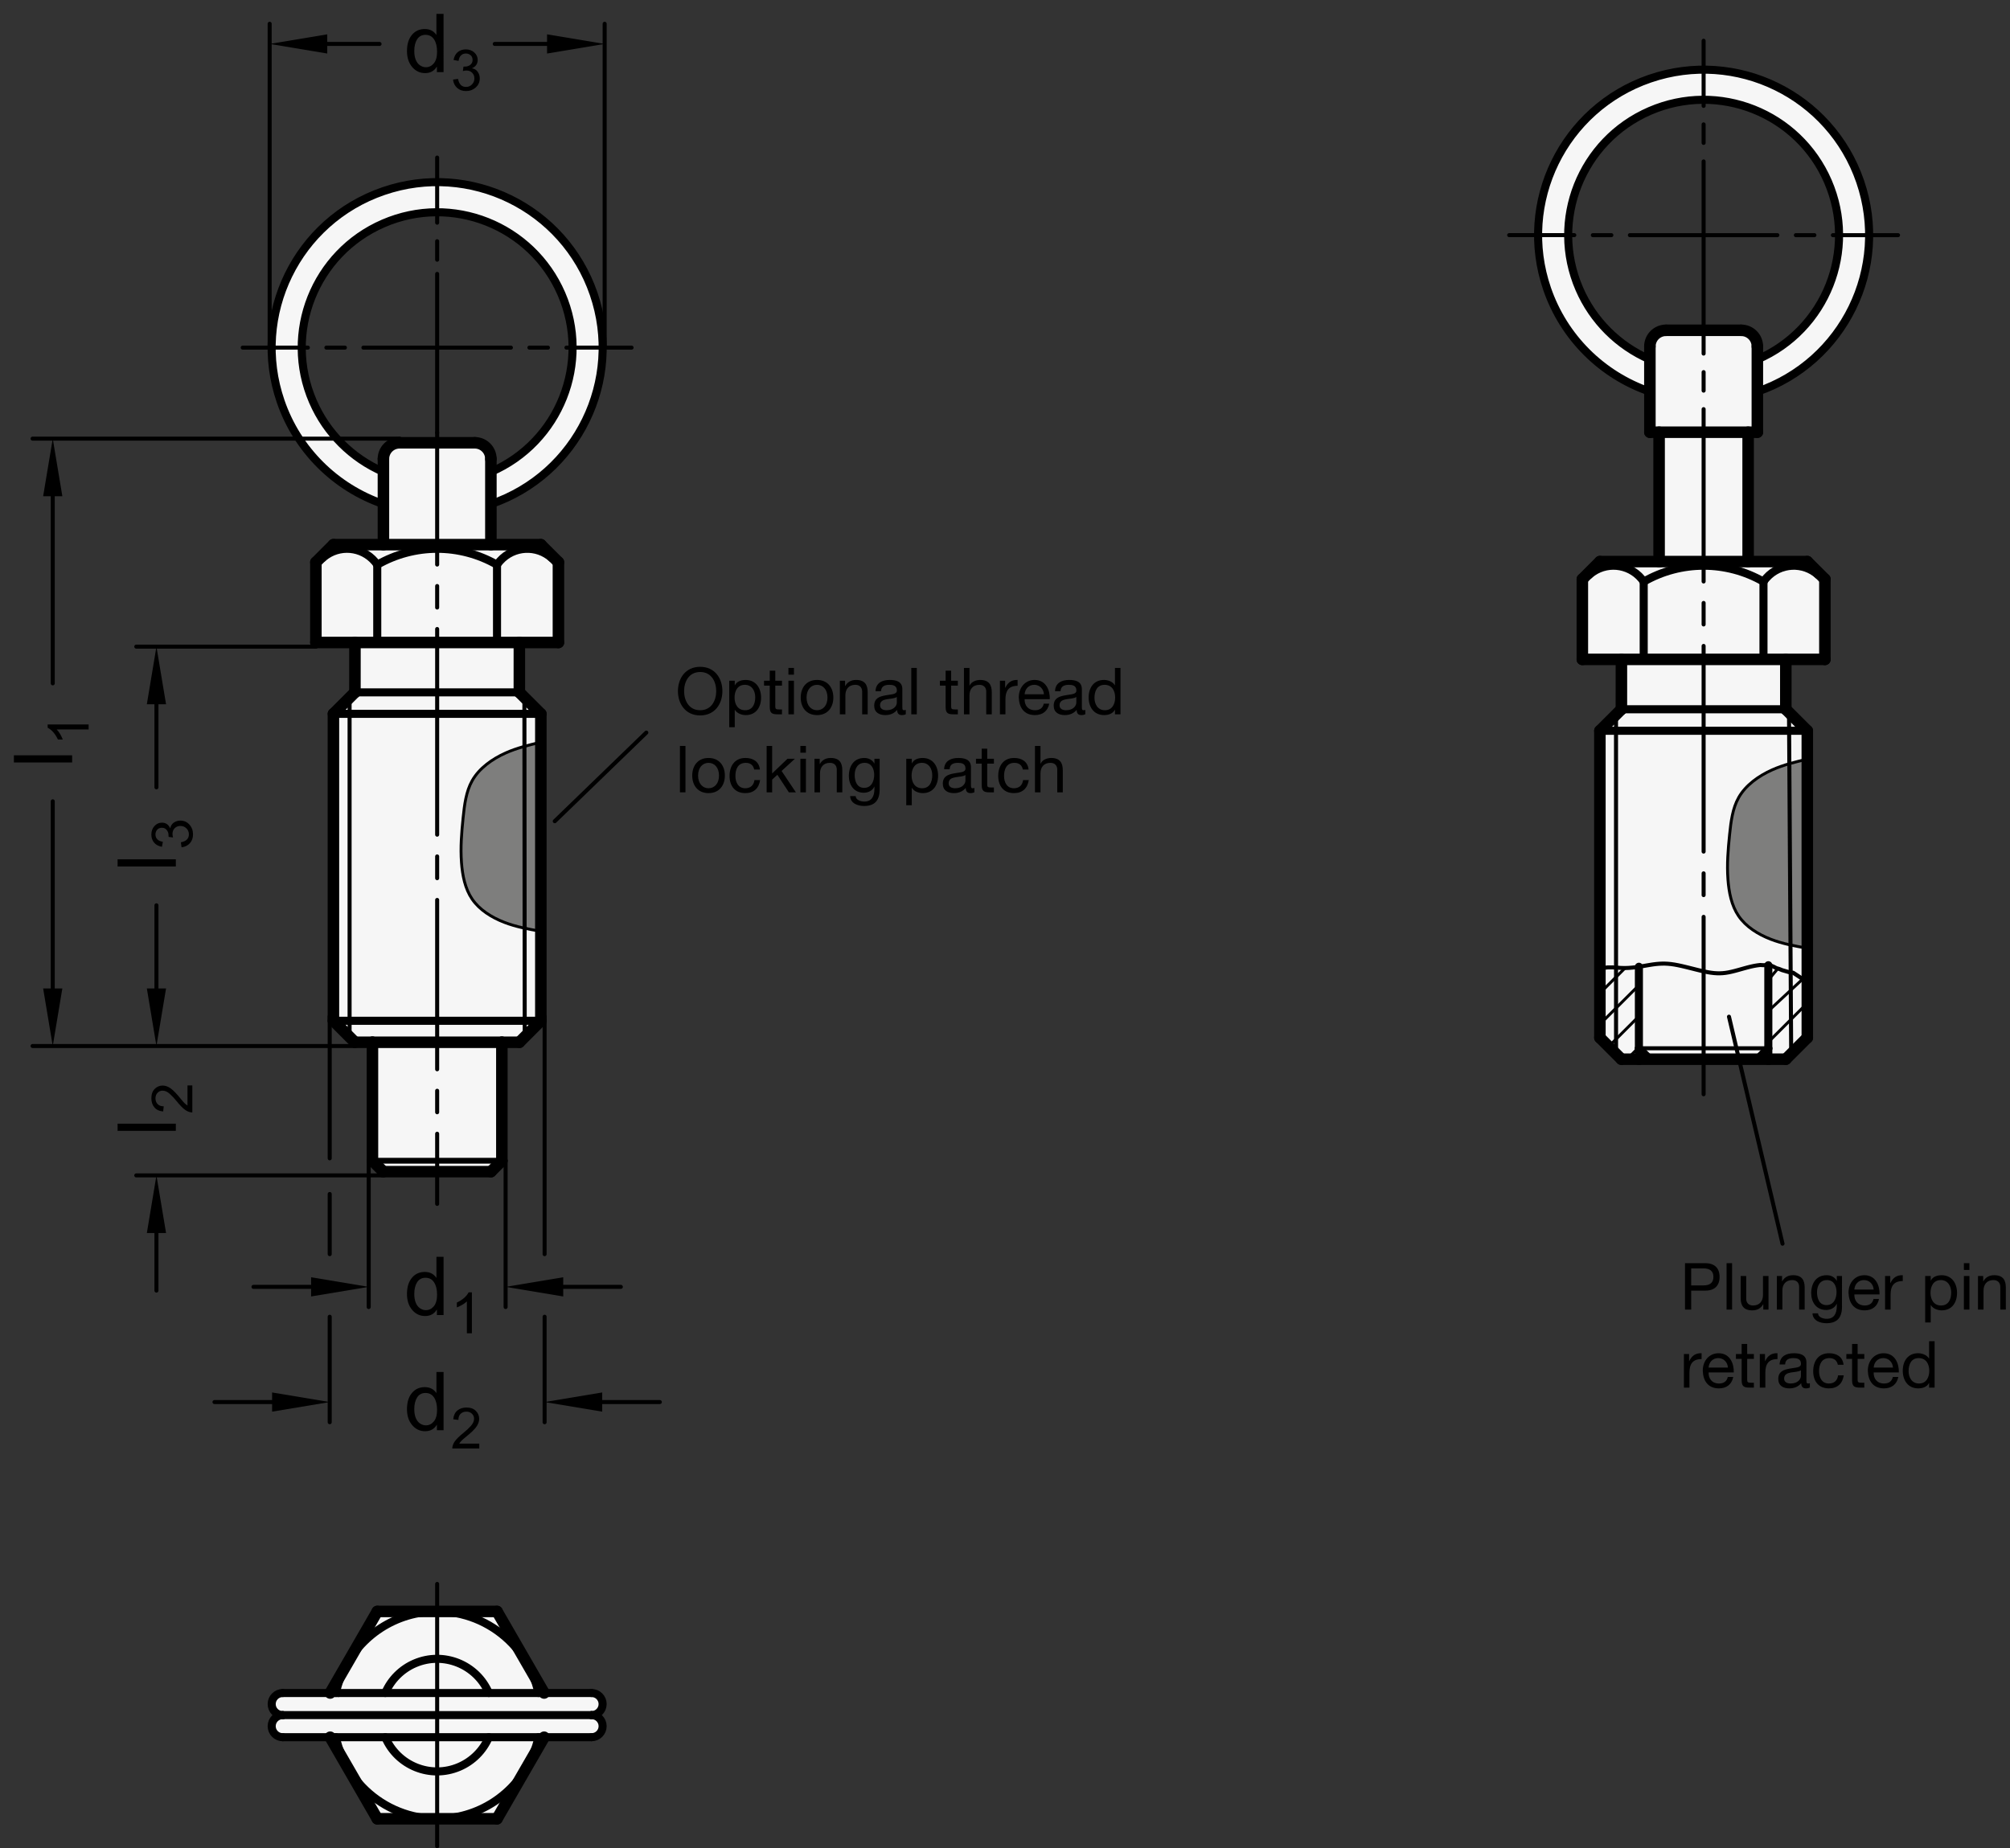 <?xml version="1.0" encoding="utf-8"?>
<!-- Generator: Adobe Illustrator 19.1.0, SVG Export Plug-In . SVG Version: 6.00 Build 0)  -->
<svg version="1.1" xmlns="http://www.w3.org/2000/svg" xmlns:xlink="http://www.w3.org/1999/xlink" x="0px" y="0px"
	 viewBox="0 0 247.246 227.405" enable-background="new 0 0 247.246 227.405" xml:space="preserve">
<rect x="0" y="0" width="247.246" height="227.405" fill="#333333" stroke="none"/>
<g id="MD_x5F_3_x5F_FUELLUNG_x5F_WS">
	<g id="LWPOLYLINE_4_">
		<path fill="#FFFFFF" d="M204.083,53.17v15.92H196.8l-2.159,2.162v9.872h4.805l-0.001,6.137l-2.647,2.641l0.002,37.766l2.646,2.644
			h2.152h18.072l2.644-2.644l-0.001-37.764l-2.643-2.644l0.001-6.137h4.805v-9.872l-2.162-2.162h-7.28V53.17h1.134v-4.99
			l-13.218-3.962c-3.892-1.683-6.996-4.787-8.678-8.679c-3.65-8.443,0.236-18.247,8.679-21.897
			c8.443-3.65,18.247,0.236,21.897,8.679s-0.236,18.247-8.679,21.897v-1.601c0-1.095-0.888-1.983-1.983-1.983h-9.253
			c-1.095,0-1.983,0.888-1.983,1.983v1.601l13.218,3.962c10.633-3.65,16.294-15.229,12.644-25.863S213.583,6.023,202.949,9.673
			s-16.294,15.229-12.644,25.863c2.039,5.939,6.705,10.605,12.644,12.644v4.99H204.083z"/>
	</g>
	<g id="LWPOLYLINE_5_">
		<path fill="#FFFFFF" d="M38.856,79.047h4.805l-0.001,6.137l-2.647,2.641l0.002,37.766l2.646,2.644h2.152v14.577l1.343,1.343H60.39
			l1.343-1.343v-14.582l2.152,0.005l2.644-2.644l-0.001-37.764l-2.643-2.644l0.001-6.137h4.805v-9.872l-2.162-2.162h-6.146v-4.99
			l-13.218-3.962c-3.892-1.683-6.996-4.787-8.678-8.679c-3.65-8.443,0.236-18.247,8.679-21.897s18.247,0.236,21.897,8.679
			c3.65,8.443-0.236,18.247-8.679,21.897v-1.601c0-1.095-0.888-1.983-1.983-1.983h-9.253c-1.095,0-1.983,0.888-1.983,1.983v1.601
			l13.218,3.962c10.633-3.65,16.294-15.229,12.644-25.863S57.798,19.866,47.165,23.516S30.87,38.745,34.52,49.379
			c2.039,5.939,6.705,10.605,12.644,12.644v4.99h-6.149l-2.159,2.162V79.047z"/>
	</g>
	<g id="LWPOLYLINE_6_">
		<path fill="#FFFFFF" d="M72.768,213.737h-5.837l-5.794,10.035H46.41l-5.794-10.035h-5.837c-0.751,0-1.36-0.609-1.36-1.36
			s0.609-1.36,1.36-1.36c-0.751,0-1.36-0.609-1.36-1.36s0.609-1.36,1.36-1.36h5.837l5.794-10.035h14.727l5.794,10.035h5.837
			c0.751,0,1.36,0.609,1.36,1.36s-0.609,1.36-1.36,1.36c0.751,0,1.36,0.609,1.36,1.36S73.519,213.737,72.768,213.737z"/>
	</g>
</g>
<g id="MD_x5F_3_x5F_FUELLUNG_x5F_GR">
	<g id="LWPOLYLINE">
		<path fill="#F6F6F6" d="M72.768,213.737h-5.837l-5.794,10.035H46.41l-5.794-10.035h-5.837c-0.751,0-1.36-0.609-1.36-1.36
			s0.609-1.36,1.36-1.36c-0.751,0-1.36-0.609-1.36-1.36s0.609-1.36,1.36-1.36h5.837l5.794-10.035h14.727l5.794,10.035h5.837
			c0.751,0,1.36,0.609,1.36,1.36s-0.609,1.36-1.36,1.36c0.751,0,1.36,0.609,1.36,1.36S73.519,213.737,72.768,213.737z"/>
	</g>
	<g id="LWPOLYLINE_1_">
		<path fill="#F6F6F6" d="M38.856,79.047h4.805l-0.001,6.137l-2.647,2.641l0.002,37.766l2.646,2.644h2.152v14.577l1.343,1.343H60.39
			l1.343-1.343v-14.582l2.152,0.005l2.644-2.644l-0.001-37.764l-2.643-2.644l0.001-6.137h4.805v-9.872l-2.162-2.162h-6.146v-4.99
			l-13.218-3.962c-3.892-1.683-6.996-4.787-8.678-8.679c-3.65-8.443,0.236-18.247,8.679-21.897s18.247,0.236,21.897,8.679
			c3.65,8.443-0.236,18.247-8.679,21.897v-1.601c0-1.095-0.888-1.983-1.983-1.983h-9.253c-1.095,0-1.983,0.888-1.983,1.983v1.601
			l13.218,3.962c10.633-3.65,16.294-15.229,12.644-25.863S57.798,19.866,47.165,23.516S30.87,38.745,34.52,49.379
			c2.039,5.939,6.705,10.605,12.644,12.644v4.99h-6.149l-2.159,2.162V79.047z"/>
	</g>
	<g id="LWPOLYLINE_2_">
		<path fill="#F6F6F6" d="M204.083,53.17v15.92H196.8l-2.159,2.162v9.872h4.805l-0.001,6.137l-2.647,2.641l0.002,37.766l2.646,2.644
			h2.152h18.072l2.644-2.644l-0.001-37.764l-2.643-2.644l0.001-6.137h4.805v-9.872l-2.162-2.162h-7.28V53.17h1.134v-4.99
			l-13.218-3.962c-3.892-1.683-6.996-4.787-8.678-8.679c-3.65-8.443,0.236-18.247,8.679-21.897
			c8.443-3.65,18.247,0.236,21.897,8.679s-0.236,18.247-8.679,21.897v-1.601c0-1.095-0.888-1.983-1.983-1.983h-9.253
			c-1.095,0-1.983,0.888-1.983,1.983v1.601l13.218,3.962c10.633-3.65,16.294-15.229,12.644-25.863S213.583,6.023,202.949,9.673
			s-16.294,15.229-12.644,25.863c2.039,5.939,6.705,10.605,12.644,12.644v4.99H204.083z"/>
	</g>
</g>
<g id="MD_x5F_6_x5F_COLOR_x5F_K064">
	<g id="POLYLINE_1_">
		<polyline fill="#7E7E7D" points="222.314,93.386 217.988,94.706 215.748,96.037 213.871,98.109 213.166,99.975 212.752,102.681 
			212.538,105.246 212.549,108.167 212.972,110.744 213.86,112.684 215.822,114.554 217.785,115.532 222.315,116.65 222.314,93.386 
					"/>
	</g>
	<g id="POLYLINE_2_">
		<polyline fill="#7E7E7D" points="66.528,91.319 62.202,92.639 59.962,93.97 58.085,96.042 57.38,97.908 56.967,100.614 
			56.752,103.179 56.763,106.1 57.186,108.677 58.074,110.617 60.036,112.487 61.999,113.465 66.529,114.583 66.528,91.319 		"/>
	</g>
</g>
<g id="MD_x5F_1_x5F_100">
	<g id="LINE">
		
			<line fill="none" stroke="#000000" stroke-width="1.417" stroke-linecap="round" stroke-linejoin="round" stroke-miterlimit="10" x1="61.137" y1="198.264" x2="46.41" y2="198.264"/>
	</g>
	<g id="LINE_1_">
		
			<line fill="none" stroke="#000000" stroke-width="1.417" stroke-linecap="round" stroke-linejoin="round" stroke-miterlimit="10" x1="46.41" y1="198.264" x2="40.616" y2="208.299"/>
	</g>
	<g id="LINE_2_">
		
			<line fill="none" stroke="#000000" stroke-width="1.417" stroke-linecap="round" stroke-linejoin="round" stroke-miterlimit="10" x1="40.616" y1="213.737" x2="46.41" y2="223.772"/>
	</g>
	<g id="LINE_3_">
		
			<line fill="none" stroke="#000000" stroke-width="1.417" stroke-linecap="round" stroke-linejoin="round" stroke-miterlimit="10" x1="46.41" y1="223.772" x2="61.137" y2="223.772"/>
	</g>
	<g id="LINE_4_">
		
			<line fill="none" stroke="#000000" stroke-width="1.417" stroke-linecap="round" stroke-linejoin="round" stroke-miterlimit="10" x1="61.137" y1="223.772" x2="66.931" y2="213.737"/>
	</g>
	<g id="LINE_5_">
		
			<line fill="none" stroke="#000000" stroke-width="1.417" stroke-linecap="round" stroke-linejoin="round" stroke-miterlimit="10" x1="66.931" y1="208.299" x2="61.137" y2="198.264"/>
	</g>
	<g id="LINE_12_">
		
			<line fill="none" stroke="#000000" stroke-width="1.417" stroke-linecap="round" stroke-linejoin="round" stroke-miterlimit="10" x1="61.733" y1="128.235" x2="61.733" y2="142.811"/>
	</g>
	<g id="LINE_13_">
		
			<line fill="none" stroke="#000000" stroke-width="1.417" stroke-linecap="round" stroke-linejoin="round" stroke-miterlimit="10" x1="60.39" y1="144.154" x2="47.157" y2="144.154"/>
	</g>
	<g id="LINE_14_">
		
			<line fill="none" stroke="#000000" stroke-width="1.417" stroke-linecap="round" stroke-linejoin="round" stroke-miterlimit="10" x1="45.814" y1="142.811" x2="45.814" y2="128.235"/>
	</g>
	<g id="LINE_15_">
		
			<line fill="none" stroke="#000000" stroke-width="1.417" stroke-linecap="round" stroke-linejoin="round" stroke-miterlimit="10" x1="63.886" y1="128.235" x2="61.733" y2="128.235"/>
	</g>
	<g id="LINE_16_">
		
			<line fill="none" stroke="#000000" stroke-width="1.417" stroke-linecap="round" stroke-linejoin="round" stroke-miterlimit="10" x1="66.529" y1="125.591" x2="63.886" y2="128.235"/>
	</g>
	<g id="LINE_17_">
		
			<line fill="none" stroke="#000000" stroke-width="1.417" stroke-linecap="round" stroke-linejoin="round" stroke-miterlimit="10" x1="61.733" y1="128.235" x2="45.814" y2="128.235"/>
	</g>
	<g id="LINE_18_">
		
			<line fill="none" stroke="#000000" stroke-width="1.417" stroke-linecap="round" stroke-linejoin="round" stroke-miterlimit="10" x1="45.814" y1="128.235" x2="43.659" y2="128.235"/>
	</g>
	<g id="LINE_19_">
		
			<line fill="none" stroke="#000000" stroke-width="1.417" stroke-linecap="round" stroke-linejoin="round" stroke-miterlimit="10" x1="66.529" y1="125.591" x2="66.528" y2="87.827"/>
	</g>
	<g id="LINE_20_">
		
			<line fill="none" stroke="#000000" stroke-width="1.417" stroke-linecap="round" stroke-linejoin="round" stroke-miterlimit="10" x1="41.015" y1="125.591" x2="41.014" y2="87.825"/>
	</g>
	<g id="LINE_21_">
		
			<line fill="none" stroke="#000000" stroke-width="1.417" stroke-linecap="round" stroke-linejoin="round" stroke-miterlimit="10" x1="43.659" y1="128.235" x2="41.015" y2="125.591"/>
	</g>
	<g id="SPLINE">
		
			<line fill="none" stroke="#000000" stroke-width="1.417" stroke-linecap="round" stroke-linejoin="round" stroke-miterlimit="10" x1="60.39" y1="144.154" x2="61.733" y2="142.811"/>
	</g>
	<g id="SPLINE_1_">
		
			<line fill="none" stroke="#000000" stroke-width="1.417" stroke-linecap="round" stroke-linejoin="round" stroke-miterlimit="10" x1="47.157" y1="144.154" x2="45.814" y2="142.811"/>
	</g>
	<g id="LINE_27_">
		
			<line fill="none" stroke="#000000" stroke-width="1.417" stroke-linecap="round" stroke-linejoin="round" stroke-miterlimit="10" x1="66.528" y1="87.827" x2="63.884" y2="85.184"/>
	</g>
	<g id="LINE_28_">
		
			<line fill="none" stroke="#000000" stroke-width="1.417" stroke-linecap="round" stroke-linejoin="round" stroke-miterlimit="10" x1="68.691" y1="79.047" x2="38.856" y2="79.047"/>
	</g>
	<g id="LINE_29_">
		
			<line fill="none" stroke="#000000" stroke-width="1.417" stroke-linecap="round" stroke-linejoin="round" stroke-miterlimit="10" x1="60.383" y1="67.013" x2="60.383" y2="56.461"/>
	</g>
	<g id="LINE_30_">
		
			<line fill="none" stroke="#000000" stroke-width="1.417" stroke-linecap="round" stroke-linejoin="round" stroke-miterlimit="10" x1="58.4" y1="54.478" x2="49.147" y2="54.478"/>
	</g>
	<g id="ARC_8_">
		
			<path fill="none" stroke="#000000" stroke-width="1.417" stroke-linecap="round" stroke-linejoin="round" stroke-miterlimit="10" d="
			M60.383,56.461c0-1.095-0.888-1.983-1.983-1.983"/>
	</g>
	<g id="LINE_31_">
		
			<line fill="none" stroke="#000000" stroke-width="1.417" stroke-linecap="round" stroke-linejoin="round" stroke-miterlimit="10" x1="47.165" y1="56.461" x2="47.165" y2="67.013"/>
	</g>
	<g id="ARC_9_">
		
			<path fill="none" stroke="#000000" stroke-width="1.417" stroke-linecap="round" stroke-linejoin="round" stroke-miterlimit="10" d="
			M49.147,54.478c-1.095,0-1.983,0.888-1.983,1.983"/>
	</g>
	<g id="LINE_32_">
		
			<line fill="none" stroke="#000000" stroke-width="1.417" stroke-linecap="round" stroke-linejoin="round" stroke-miterlimit="10" x1="66.529" y1="67.013" x2="41.018" y2="67.013"/>
	</g>
	<g id="LINE_34_">
		
			<line fill="none" stroke="#000000" stroke-width="1.417" stroke-linecap="round" stroke-linejoin="round" stroke-miterlimit="10" x1="63.884" y1="85.184" x2="63.886" y2="79.047"/>
	</g>
	<g id="LINE_36_">
		
			<line fill="none" stroke="#000000" stroke-width="1.417" stroke-linecap="round" stroke-linejoin="round" stroke-miterlimit="10" x1="43.66" y1="85.184" x2="41.016" y2="87.825"/>
	</g>
	<g id="LINE_37_">
		
			<line fill="none" stroke="#000000" stroke-width="1.417" stroke-linecap="round" stroke-linejoin="round" stroke-miterlimit="10" x1="43.66" y1="85.184" x2="43.662" y2="79.047"/>
	</g>
	<g id="LINE_39_">
		
			<line fill="none" stroke="#000000" stroke-width="1.417" stroke-linecap="round" stroke-linejoin="round" stroke-miterlimit="10" x1="68.691" y1="69.175" x2="66.529" y2="67.013"/>
	</g>
	<g id="LINE_40_">
		
			<line fill="none" stroke="#000000" stroke-width="1.417" stroke-linecap="round" stroke-linejoin="round" stroke-miterlimit="10" x1="68.691" y1="79.047" x2="68.691" y2="69.175"/>
	</g>
	<g id="LINE_41_">
		
			<line fill="none" stroke="#000000" stroke-width="1.417" stroke-linecap="round" stroke-linejoin="round" stroke-miterlimit="10" x1="38.856" y1="69.175" x2="41.019" y2="67.013"/>
	</g>
	<g id="LINE_42_">
		
			<line fill="none" stroke="#000000" stroke-width="1.417" stroke-linecap="round" stroke-linejoin="round" stroke-miterlimit="10" x1="38.856" y1="79.047" x2="38.856" y2="69.175"/>
	</g>
	<g id="LINE_62_">
		
			<line fill="none" stroke="#000000" stroke-width="1.417" stroke-linecap="round" stroke-linejoin="round" stroke-miterlimit="10" x1="219.67" y1="130.317" x2="217.518" y2="130.317"/>
	</g>
	<g id="LINE_63_">
		
			<line fill="none" stroke="#000000" stroke-width="1.417" stroke-linecap="round" stroke-linejoin="round" stroke-miterlimit="10" x1="222.314" y1="127.673" x2="219.67" y2="130.317"/>
	</g>
	<g id="LINE_64_">
		
			<line fill="none" stroke="#000000" stroke-width="1.417" stroke-linecap="round" stroke-linejoin="round" stroke-miterlimit="10" x1="217.518" y1="130.317" x2="201.598" y2="130.317"/>
	</g>
	<g id="LINE_65_">
		
			<line fill="none" stroke="#000000" stroke-width="1.417" stroke-linecap="round" stroke-linejoin="round" stroke-miterlimit="10" x1="201.598" y1="130.317" x2="199.443" y2="130.317"/>
	</g>
	<g id="LINE_66_">
		
			<line fill="none" stroke="#000000" stroke-width="1.417" stroke-linecap="round" stroke-linejoin="round" stroke-miterlimit="10" x1="222.314" y1="127.673" x2="222.312" y2="89.909"/>
	</g>
	<g id="LINE_67_">
		
			<line fill="none" stroke="#000000" stroke-width="1.417" stroke-linecap="round" stroke-linejoin="round" stroke-miterlimit="10" x1="196.8" y1="127.673" x2="196.799" y2="89.907"/>
	</g>
	<g id="LINE_68_">
		
			<line fill="none" stroke="#000000" stroke-width="1.417" stroke-linecap="round" stroke-linejoin="round" stroke-miterlimit="10" x1="199.443" y1="130.317" x2="196.8" y2="127.673"/>
	</g>
	<g id="LINE_71_">
		
			<line fill="none" stroke="#000000" stroke-width="1.417" stroke-linecap="round" stroke-linejoin="round" stroke-miterlimit="10" x1="222.313" y1="89.909" x2="219.669" y2="87.265"/>
	</g>
	<g id="LINE_72_">
		
			<line fill="none" stroke="#000000" stroke-width="1.417" stroke-linecap="round" stroke-linejoin="round" stroke-miterlimit="10" x1="224.476" y1="81.129" x2="194.641" y2="81.129"/>
	</g>
	<g id="LINE_73_">
		
			<line fill="none" stroke="#000000" stroke-width="1.417" stroke-linecap="round" stroke-linejoin="round" stroke-miterlimit="10" x1="216.168" y1="53.176" x2="216.168" y2="42.623"/>
	</g>
	<g id="LINE_74_">
		
			<line fill="none" stroke="#000000" stroke-width="1.417" stroke-linecap="round" stroke-linejoin="round" stroke-miterlimit="10" x1="214.185" y1="40.64" x2="204.932" y2="40.64"/>
	</g>
	<g id="ARC_15_">
		
			<path fill="none" stroke="#000000" stroke-width="1.417" stroke-linecap="round" stroke-linejoin="round" stroke-miterlimit="10" d="
			M216.168,42.623c0-1.095-0.888-1.983-1.983-1.983"/>
	</g>
	<g id="LINE_75_">
		
			<line fill="none" stroke="#000000" stroke-width="1.417" stroke-linecap="round" stroke-linejoin="round" stroke-miterlimit="10" x1="202.949" y1="42.623" x2="202.949" y2="53.176"/>
	</g>
	<g id="ARC_16_">
		
			<path fill="none" stroke="#000000" stroke-width="1.417" stroke-linecap="round" stroke-linejoin="round" stroke-miterlimit="10" d="
			M204.932,40.64c-1.095,0-1.983,0.888-1.983,1.983"/>
	</g>
	<g id="LINE_76_">
		
			<line fill="none" stroke="#000000" stroke-width="1.417" stroke-linecap="round" stroke-linejoin="round" stroke-miterlimit="10" x1="222.314" y1="69.095" x2="196.803" y2="69.095"/>
	</g>
	<g id="LINE_78_">
		
			<line fill="none" stroke="#000000" stroke-width="1.417" stroke-linecap="round" stroke-linejoin="round" stroke-miterlimit="10" x1="219.669" y1="87.265" x2="219.671" y2="81.129"/>
	</g>
	<g id="LINE_80_">
		
			<line fill="none" stroke="#000000" stroke-width="1.417" stroke-linecap="round" stroke-linejoin="round" stroke-miterlimit="10" x1="199.445" y1="87.265" x2="196.801" y2="89.907"/>
	</g>
	<g id="LINE_81_">
		
			<line fill="none" stroke="#000000" stroke-width="1.417" stroke-linecap="round" stroke-linejoin="round" stroke-miterlimit="10" x1="199.445" y1="87.265" x2="199.446" y2="81.129"/>
	</g>
	<g id="LINE_83_">
		
			<line fill="none" stroke="#000000" stroke-width="1.417" stroke-linecap="round" stroke-linejoin="round" stroke-miterlimit="10" x1="224.476" y1="71.257" x2="222.314" y2="69.095"/>
	</g>
	<g id="LINE_84_">
		
			<line fill="none" stroke="#000000" stroke-width="1.417" stroke-linecap="round" stroke-linejoin="round" stroke-miterlimit="10" x1="224.476" y1="81.129" x2="224.476" y2="71.257"/>
	</g>
	<g id="LINE_85_">
		
			<line fill="none" stroke="#000000" stroke-width="1.417" stroke-linecap="round" stroke-linejoin="round" stroke-miterlimit="10" x1="194.641" y1="71.257" x2="196.803" y2="69.095"/>
	</g>
	<g id="LINE_86_">
		
			<line fill="none" stroke="#000000" stroke-width="1.417" stroke-linecap="round" stroke-linejoin="round" stroke-miterlimit="10" x1="194.641" y1="81.129" x2="194.641" y2="71.257"/>
	</g>
	<g id="LINE_102_">
		
			<line fill="none" stroke="#000000" stroke-width="1.417" stroke-linecap="round" stroke-linejoin="round" stroke-miterlimit="10" x1="202.949" y1="53.176" x2="216.168" y2="53.176"/>
	</g>
	<g id="LINE_103_">
		
			<line fill="none" stroke="#000000" stroke-width="1.417" stroke-linecap="round" stroke-linejoin="round" stroke-miterlimit="10" x1="204.083" y1="53.176" x2="204.083" y2="69.095"/>
	</g>
	<g id="LINE_104_">
		
			<line fill="none" stroke="#000000" stroke-width="1.417" stroke-linecap="round" stroke-linejoin="round" stroke-miterlimit="10" x1="215.034" y1="53.176" x2="215.034" y2="69.095"/>
	</g>
</g>
<g id="MD_x5F_1_x5F_070">
	<g id="ARC">
		
			<path fill="none" stroke="#000000" stroke-width="0.992" stroke-linecap="round" stroke-linejoin="round" stroke-miterlimit="10" d="
			M41.313,213.737c1.502,6.882,8.298,11.244,15.18,9.742c4.873-1.063,8.678-4.869,9.742-9.742"/>
	</g>
	<g id="ARC_1_">
		
			<path fill="none" stroke="#000000" stroke-width="0.992" stroke-linecap="round" stroke-linejoin="round" stroke-miterlimit="10" d="
			M47.39,213.737c1.502,3.518,5.571,5.152,9.089,3.65c1.642-0.701,2.949-2.008,3.65-3.65"/>
	</g>
	<g id="LINE_6_">
		
			<line fill="none" stroke="#000000" stroke-width="0.992" stroke-linecap="round" stroke-linejoin="round" stroke-miterlimit="10" x1="72.768" y1="208.299" x2="41.615" y2="208.299"/>
	</g>
	<g id="LINE_7_">
		
			<line fill="none" stroke="#000000" stroke-width="0.992" stroke-linecap="round" stroke-linejoin="round" stroke-miterlimit="10" x1="41.615" y1="208.299" x2="34.779" y2="208.299"/>
	</g>
	<g id="LINE_8_">
		
			<line fill="none" stroke="#000000" stroke-width="0.992" stroke-linecap="round" stroke-linejoin="round" stroke-miterlimit="10" x1="72.768" y1="213.737" x2="34.779" y2="213.737"/>
	</g>
	<g id="ARC_2_">
		
			<path fill="none" stroke="#000000" stroke-width="0.992" stroke-linecap="round" stroke-linejoin="round" stroke-miterlimit="10" d="
			M72.768,213.737c0.751,0,1.36-0.609,1.36-1.36s-0.609-1.36-1.36-1.36"/>
	</g>
	<g id="ARC_3_">
		
			<path fill="none" stroke="#000000" stroke-width="0.992" stroke-linecap="round" stroke-linejoin="round" stroke-miterlimit="10" d="
			M72.768,211.018c0.751,0,1.36-0.609,1.36-1.36s-0.609-1.36-1.36-1.36"/>
	</g>
	<g id="LINE_9_">
		
			<line fill="none" stroke="#000000" stroke-width="0.992" stroke-linecap="round" stroke-linejoin="round" stroke-miterlimit="10" x1="34.779" y1="211.018" x2="72.768" y2="211.018"/>
	</g>
	<g id="ARC_4_">
		
			<path fill="none" stroke="#000000" stroke-width="0.992" stroke-linecap="round" stroke-linejoin="round" stroke-miterlimit="10" d="
			M34.779,211.018c-0.751,0-1.36,0.609-1.36,1.36s0.609,1.36,1.36,1.36"/>
	</g>
	<g id="ARC_5_">
		
			<path fill="none" stroke="#000000" stroke-width="0.992" stroke-linecap="round" stroke-linejoin="round" stroke-miterlimit="10" d="
			M34.779,208.299c-0.751,0-1.36,0.609-1.36,1.36s0.609,1.36,1.36,1.36"/>
	</g>
	<g id="ARC_6_">
		
			<path fill="none" stroke="#000000" stroke-width="0.992" stroke-linecap="round" stroke-linejoin="round" stroke-miterlimit="10" d="
			M66.235,208.299c-1.502-6.882-8.298-11.244-15.18-9.742c-4.873,1.063-8.678,4.869-9.742,9.742"/>
	</g>
	<g id="ARC_7_">
		
			<path fill="none" stroke="#000000" stroke-width="0.992" stroke-linecap="round" stroke-linejoin="round" stroke-miterlimit="10" d="
			M60.129,208.299c-1.502-3.518-5.571-5.152-9.089-3.65c-1.642,0.701-2.949,2.009-3.65,3.65"/>
	</g>
	<g id="LINE_23_">
		
			<line fill="none" stroke="#000000" stroke-width="0.992" stroke-linecap="round" stroke-linejoin="round" stroke-miterlimit="10" x1="41.015" y1="125.591" x2="66.529" y2="125.591"/>
	</g>
	<g id="LINE_33_">
		
			<line fill="none" stroke="#000000" stroke-width="0.992" stroke-linecap="round" stroke-linejoin="round" stroke-miterlimit="10" x1="41.014" y1="87.825" x2="66.528" y2="87.827"/>
	</g>
	<g id="LINE_35_">
		
			<line fill="none" stroke="#000000" stroke-width="0.992" stroke-linecap="round" stroke-linejoin="round" stroke-miterlimit="10" x1="63.884" y1="85.184" x2="43.66" y2="85.184"/>
	</g>
	<g id="LINE_38_">
		
			<line fill="none" stroke="#000000" stroke-width="0.992" stroke-linecap="round" stroke-linejoin="round" stroke-miterlimit="10" x1="61.137" y1="79.047" x2="61.137" y2="69.484"/>
	</g>
	<g id="ARC_10_">
		
			<path fill="none" stroke="#000000" stroke-width="0.992" stroke-linecap="round" stroke-linejoin="round" stroke-miterlimit="10" d="
			M61.137,69.484c-4.562-2.618-10.17-2.618-14.732,0"/>
	</g>
	<g id="ARC_11_">
		
			<path fill="none" stroke="#000000" stroke-width="0.992" stroke-linecap="round" stroke-linejoin="round" stroke-miterlimit="10" d="
			M67.889,68.681c-1.854-1.67-4.711-1.521-6.382,0.333c-0.134,0.148-0.257,0.305-0.37,0.47"/>
	</g>
	<g id="ARC_12_">
		
			<path fill="none" stroke="#000000" stroke-width="0.992" stroke-linecap="round" stroke-linejoin="round" stroke-miterlimit="10" d="
			M46.411,69.484C45,67.426,42.188,66.9,40.129,68.311c-0.165,0.113-0.322,0.237-0.47,0.37"/>
	</g>
	<g id="LINE_43_">
		
			<line fill="none" stroke="#000000" stroke-width="0.992" stroke-linecap="round" stroke-linejoin="round" stroke-miterlimit="10" x1="46.405" y1="79.047" x2="46.405" y2="69.475"/>
	</g>
	<g id="ARC_13_">
		
			<path fill="none" stroke="#000000" stroke-width="0.992" stroke-linecap="round" stroke-linejoin="round" stroke-miterlimit="10" d="
			M60.383,62.023c10.633-3.65,16.294-15.229,12.644-25.863S57.798,19.866,47.165,23.516S30.87,38.745,34.52,49.379
			c2.039,5.939,6.705,10.605,12.644,12.644"/>
	</g>
	<g id="ARC_14_">
		
			<path fill="none" stroke="#000000" stroke-width="0.992" stroke-linecap="round" stroke-linejoin="round" stroke-miterlimit="10" d="
			M60.383,58.062c8.443-3.65,12.329-13.453,8.679-21.897c-3.65-8.443-13.453-12.329-21.897-8.679S34.837,40.94,38.486,49.383
			c1.683,3.892,4.786,6.996,8.678,8.679"/>
	</g>
	<g id="LINE_60_">
		
			<line fill="none" stroke="#000000" stroke-width="0.992" stroke-linecap="round" stroke-linejoin="round" stroke-miterlimit="10" x1="217.518" y1="118.758" x2="217.518" y2="128.974"/>
	</g>
	<g id="LINE_61_">
		
			<line fill="none" stroke="#000000" stroke-width="0.992" stroke-linecap="round" stroke-linejoin="round" stroke-miterlimit="10" x1="201.598" y1="128.974" x2="201.598" y2="118.943"/>
	</g>
	<g id="SPLINE_2_">
		
			<line fill="none" stroke="#000000" stroke-width="0.992" stroke-linecap="round" stroke-linejoin="round" stroke-miterlimit="10" x1="216.175" y1="130.317" x2="217.518" y2="128.974"/>
	</g>
	<g id="SPLINE_3_">
		
			<line fill="none" stroke="#000000" stroke-width="0.992" stroke-linecap="round" stroke-linejoin="round" stroke-miterlimit="10" x1="202.941" y1="130.317" x2="201.598" y2="128.974"/>
	</g>
	<g id="LINE_77_">
		
			<line fill="none" stroke="#000000" stroke-width="0.992" stroke-linecap="round" stroke-linejoin="round" stroke-miterlimit="10" x1="196.799" y1="89.907" x2="222.313" y2="89.909"/>
	</g>
	<g id="LINE_79_">
		
			<line fill="none" stroke="#000000" stroke-width="0.992" stroke-linecap="round" stroke-linejoin="round" stroke-miterlimit="10" x1="219.669" y1="87.265" x2="199.445" y2="87.265"/>
	</g>
	<g id="LINE_82_">
		
			<line fill="none" stroke="#000000" stroke-width="0.992" stroke-linecap="round" stroke-linejoin="round" stroke-miterlimit="10" x1="216.922" y1="81.129" x2="216.922" y2="71.566"/>
	</g>
	<g id="ARC_17_">
		
			<path fill="none" stroke="#000000" stroke-width="0.992" stroke-linecap="round" stroke-linejoin="round" stroke-miterlimit="10" d="
			M216.922,71.566c-4.562-2.618-10.17-2.618-14.732,0"/>
	</g>
	<g id="ARC_18_">
		
			<path fill="none" stroke="#000000" stroke-width="0.992" stroke-linecap="round" stroke-linejoin="round" stroke-miterlimit="10" d="
			M223.673,70.763c-1.854-1.67-4.711-1.521-6.382,0.333c-0.134,0.148-0.257,0.305-0.37,0.47"/>
	</g>
	<g id="ARC_19_">
		
			<path fill="none" stroke="#000000" stroke-width="0.992" stroke-linecap="round" stroke-linejoin="round" stroke-miterlimit="10" d="
			M202.195,71.566c-1.411-2.059-4.223-2.584-6.282-1.173c-0.165,0.113-0.322,0.237-0.47,0.37"/>
	</g>
	<g id="LINE_87_">
		
			<line fill="none" stroke="#000000" stroke-width="0.992" stroke-linecap="round" stroke-linejoin="round" stroke-miterlimit="10" x1="202.189" y1="81.129" x2="202.189" y2="71.557"/>
	</g>
	<g id="ARC_20_">
		
			<path fill="none" stroke="#000000" stroke-width="0.992" stroke-linecap="round" stroke-linejoin="round" stroke-miterlimit="10" d="
			M216.168,48.185c10.633-3.65,16.294-15.229,12.644-25.863S213.583,6.028,202.949,9.678s-16.294,15.229-12.644,25.863
			c2.039,5.939,6.705,10.605,12.644,12.644"/>
	</g>
	<g id="ARC_21_">
		
			<path fill="none" stroke="#000000" stroke-width="0.992" stroke-linecap="round" stroke-linejoin="round" stroke-miterlimit="10" d="
			M216.168,44.224c8.443-3.65,12.329-13.453,8.679-21.897s-13.453-12.329-21.897-8.679c-8.443,3.65-12.329,13.453-8.679,21.897
			c1.683,3.892,4.786,6.996,8.678,8.679"/>
	</g>
</g>
<g id="MD_x5F_1_x5F_035">
	<g id="LINE_10_">
		
			<line fill="none" stroke="#000000" stroke-width="0.496" stroke-linecap="round" stroke-linejoin="round" stroke-miterlimit="10" x1="53.774" y1="211.018" x2="53.774" y2="227.157"/>
	</g>
	<g id="LINE_11_">
		
			<line fill="none" stroke="#000000" stroke-width="0.496" stroke-linecap="round" stroke-linejoin="round" stroke-miterlimit="10" x1="53.774" y1="211.018" x2="53.774" y2="194.879"/>
	</g>
	<g id="LINE_24_">
		
			<line fill="none" stroke="#000000" stroke-width="0.496" stroke-linecap="round" stroke-linejoin="round" stroke-miterlimit="10" x1="53.774" y1="148.12" x2="53.774" y2="139.489"/>
	</g>
	<g id="LINE_25_">
		
			<line fill="none" stroke="#000000" stroke-width="0.496" stroke-linecap="round" stroke-linejoin="round" stroke-miterlimit="10" x1="53.774" y1="136.845" x2="53.774" y2="134.201"/>
	</g>
	<g id="LINE_26_">
		
			<line fill="none" stroke="#000000" stroke-width="0.496" stroke-linecap="round" stroke-linejoin="round" stroke-miterlimit="10" x1="53.774" y1="131.558" x2="53.774" y2="110.723"/>
	</g>
	<g id="LINE_44_">
		
			<line fill="none" stroke="#000000" stroke-width="0.496" stroke-linecap="round" stroke-linejoin="round" stroke-miterlimit="10" x1="77.689" y1="42.769" x2="69.677" y2="42.769"/>
	</g>
	<g id="LINE_45_">
		
			<line fill="none" stroke="#000000" stroke-width="0.496" stroke-linecap="round" stroke-linejoin="round" stroke-miterlimit="10" x1="67.4" y1="42.769" x2="65.122" y2="42.769"/>
	</g>
	<g id="LINE_46_">
		
			<line fill="none" stroke="#000000" stroke-width="0.496" stroke-linecap="round" stroke-linejoin="round" stroke-miterlimit="10" x1="62.844" y1="42.769" x2="53.774" y2="42.769"/>
	</g>
	<g id="LINE_47_">
		
			<line fill="none" stroke="#000000" stroke-width="0.496" stroke-linecap="round" stroke-linejoin="round" stroke-miterlimit="10" x1="44.703" y1="42.769" x2="53.774" y2="42.769"/>
	</g>
	<g id="LINE_48_">
		
			<line fill="none" stroke="#000000" stroke-width="0.496" stroke-linecap="round" stroke-linejoin="round" stroke-miterlimit="10" x1="40.148" y1="42.769" x2="42.426" y2="42.769"/>
	</g>
	<g id="LINE_49_">
		
			<line fill="none" stroke="#000000" stroke-width="0.496" stroke-linecap="round" stroke-linejoin="round" stroke-miterlimit="10" x1="53.774" y1="53.234" x2="53.774" y2="42.769"/>
	</g>
	<g id="LINE_50_">
		
			<line fill="none" stroke="#000000" stroke-width="0.496" stroke-linecap="round" stroke-linejoin="round" stroke-miterlimit="10" x1="53.774" y1="33.699" x2="53.774" y2="42.769"/>
	</g>
	<g id="LINE_51_">
		
			<line fill="none" stroke="#000000" stroke-width="0.496" stroke-linecap="round" stroke-linejoin="round" stroke-miterlimit="10" x1="53.774" y1="29.677" x2="53.774" y2="31.954"/>
	</g>
	<g id="LINE_52_">
		
			<line fill="none" stroke="#000000" stroke-width="0.496" stroke-linecap="round" stroke-linejoin="round" stroke-miterlimit="10" x1="53.774" y1="19.388" x2="53.774" y2="27.399"/>
	</g>
	<g id="LINE_53_">
		
			<line fill="none" stroke="#000000" stroke-width="0.496" stroke-linecap="round" stroke-linejoin="round" stroke-miterlimit="10" x1="53.774" y1="72.102" x2="53.774" y2="74.746"/>
	</g>
	<g id="LINE_54_">
		
			<line fill="none" stroke="#000000" stroke-width="0.496" stroke-linecap="round" stroke-linejoin="round" stroke-miterlimit="10" x1="53.774" y1="69.459" x2="53.774" y2="53.234"/>
	</g>
	<g id="LINE_55_">
		
			<line fill="none" stroke="#000000" stroke-width="0.496" stroke-linecap="round" stroke-linejoin="round" stroke-miterlimit="10" x1="29.856" y1="42.767" x2="37.868" y2="42.768"/>
	</g>
	<g id="LINE_56_">
		
			<line fill="none" stroke="#000000" stroke-width="0.496" stroke-linecap="round" stroke-linejoin="round" stroke-miterlimit="10" x1="53.774" y1="108.046" x2="53.774" y2="105.369"/>
	</g>
	<g id="LINE_57_">
		
			<line fill="none" stroke="#000000" stroke-width="0.496" stroke-linecap="round" stroke-linejoin="round" stroke-miterlimit="10" x1="53.774" y1="102.692" x2="53.774" y2="77.39"/>
	</g>
	<g id="LINE_58_">
		
			<line fill="none" stroke="#000000" stroke-width="0.496" stroke-linecap="round" stroke-linejoin="round" stroke-miterlimit="10" x1="64.505" y1="85.804" x2="64.545" y2="127.575"/>
	</g>
	<g id="LINE_59_">
		
			<line fill="none" stroke="#000000" stroke-width="0.496" stroke-linecap="round" stroke-linejoin="round" stroke-miterlimit="10" x1="43.002" y1="85.84" x2="43.002" y2="127.577"/>
	</g>
	<g id="LINE_69_">
		
			<line fill="none" stroke="#000000" stroke-width="0.496" stroke-linecap="round" stroke-linejoin="round" stroke-miterlimit="10" x1="201.598" y1="128.974" x2="217.518" y2="128.974"/>
	</g>
	<g id="LINE_70_">
		
			<line fill="none" stroke="#000000" stroke-width="0.496" stroke-linecap="round" stroke-linejoin="round" stroke-miterlimit="10" x1="209.558" y1="134.632" x2="209.558" y2="112.805"/>
	</g>
	<g id="LINE_88_">
		
			<line fill="none" stroke="#000000" stroke-width="0.496" stroke-linecap="round" stroke-linejoin="round" stroke-miterlimit="10" x1="233.474" y1="28.932" x2="225.462" y2="28.932"/>
	</g>
	<g id="LINE_89_">
		
			<line fill="none" stroke="#000000" stroke-width="0.496" stroke-linecap="round" stroke-linejoin="round" stroke-miterlimit="10" x1="223.184" y1="28.932" x2="220.907" y2="28.932"/>
	</g>
	<g id="LINE_90_">
		
			<line fill="none" stroke="#000000" stroke-width="0.496" stroke-linecap="round" stroke-linejoin="round" stroke-miterlimit="10" x1="218.629" y1="28.932" x2="209.558" y2="28.932"/>
	</g>
	<g id="LINE_91_">
		
			<line fill="none" stroke="#000000" stroke-width="0.496" stroke-linecap="round" stroke-linejoin="round" stroke-miterlimit="10" x1="200.488" y1="28.932" x2="209.558" y2="28.932"/>
	</g>
	<g id="LINE_92_">
		
			<line fill="none" stroke="#000000" stroke-width="0.496" stroke-linecap="round" stroke-linejoin="round" stroke-miterlimit="10" x1="195.933" y1="28.932" x2="198.21" y2="28.932"/>
	</g>
	<g id="LINE_93_">
		
			<line fill="none" stroke="#000000" stroke-width="0.496" stroke-linecap="round" stroke-linejoin="round" stroke-miterlimit="10" x1="209.558" y1="19.861" x2="209.558" y2="28.932"/>
	</g>
	<g id="LINE_94_">
		
			<line fill="none" stroke="#000000" stroke-width="0.496" stroke-linecap="round" stroke-linejoin="round" stroke-miterlimit="10" x1="209.558" y1="15.303" x2="209.558" y2="17.581"/>
	</g>
	<g id="LINE_95_">
		
			<line fill="none" stroke="#000000" stroke-width="0.496" stroke-linecap="round" stroke-linejoin="round" stroke-miterlimit="10" x1="209.558" y1="5.014" x2="209.558" y2="13.026"/>
	</g>
	<g id="LINE_96_">
		
			<line fill="none" stroke="#000000" stroke-width="0.496" stroke-linecap="round" stroke-linejoin="round" stroke-miterlimit="10" x1="209.558" y1="74.184" x2="209.558" y2="76.828"/>
	</g>
	<g id="LINE_97_">
		
			<line fill="none" stroke="#000000" stroke-width="0.496" stroke-linecap="round" stroke-linejoin="round" stroke-miterlimit="10" x1="185.641" y1="28.929" x2="193.652" y2="28.93"/>
	</g>
	<g id="LINE_98_">
		
			<line fill="none" stroke="#000000" stroke-width="0.496" stroke-linecap="round" stroke-linejoin="round" stroke-miterlimit="10" x1="209.558" y1="110.128" x2="209.558" y2="107.451"/>
	</g>
	<g id="LINE_99_">
		
			<line fill="none" stroke="#000000" stroke-width="0.496" stroke-linecap="round" stroke-linejoin="round" stroke-miterlimit="10" x1="209.558" y1="104.774" x2="209.558" y2="79.472"/>
	</g>
	<g id="LINE_100_">
		
			<line fill="none" stroke="#000000" stroke-width="0.496" stroke-linecap="round" stroke-linejoin="round" stroke-miterlimit="10" x1="220.062" y1="87.659" x2="220.33" y2="129.657"/>
	</g>
	<g id="LINE_101_">
		
			<line fill="none" stroke="#000000" stroke-width="0.496" stroke-linecap="round" stroke-linejoin="round" stroke-miterlimit="10" x1="198.782" y1="87.927" x2="198.787" y2="129.659"/>
	</g>
	<g id="LINE_105_">
		
			<line fill="none" stroke="#000000" stroke-width="0.496" stroke-linecap="round" stroke-linejoin="round" stroke-miterlimit="10" x1="209.558" y1="43.503" x2="209.558" y2="28.926"/>
	</g>
	<g id="LINE_106_">
		
			<line fill="none" stroke="#000000" stroke-width="0.496" stroke-linecap="round" stroke-linejoin="round" stroke-miterlimit="10" x1="209.558" y1="48.061" x2="209.558" y2="45.783"/>
	</g>
	<g id="LINE_107_">
		
			<line fill="none" stroke="#000000" stroke-width="0.496" stroke-linecap="round" stroke-linejoin="round" stroke-miterlimit="10" x1="209.558" y1="71.541" x2="209.558" y2="50.339"/>
	</g>
	<g id="POLYLINE">
		
			<polyline fill="none" stroke="#000000" stroke-width="0.496" stroke-linecap="round" stroke-linejoin="round" stroke-miterlimit="10" points="
			222.314,120.801 221.572,120.337 220.574,119.68 220.033,119.6 219.212,119.36 218.871,119.22 218.507,119.114 218.195,118.949 
			217.935,118.837 217.764,118.798 217.518,118.758 217.2,118.744 216.863,118.748 216.52,118.727 216.158,118.771 215.785,118.834 
			215.399,118.916 215.002,119.014 214.599,119.123 214.193,119.237 213.788,119.351 213.388,119.459 212.996,119.556 
			212.617,119.636 212.252,119.696 211.898,119.733 211.548,119.75 211.198,119.746 210.84,119.722 210.471,119.678 
			210.083,119.616 209.672,119.534 209.233,119.436 208.773,119.324 208.298,119.205 207.815,119.083 207.332,118.964 
			206.857,118.852 206.396,118.753 205.957,118.672 205.546,118.613 205.157,118.576 204.785,118.558 204.424,118.559 
			204.068,118.577 203.71,118.609 203.344,118.655 202.965,118.713 202.566,118.781 202.149,118.853 201.717,118.925 
			201.271,118.991 200.813,119.046 200.346,119.084 199.873,119.101 199.394,119.09 198.905,119.054 198.372,119.021 
			197.752,119.026 197.005,119.106 196.802,119.148 		"/>
	</g>
	<g id="LINE_113_">
		
			<line fill="none" stroke="#000000" stroke-width="0.496" stroke-linecap="round" stroke-linejoin="round" stroke-miterlimit="10" x1="217.766" y1="128.974" x2="217.766" y2="130.316"/>
	</g>
	<g id="LINE_119_">
		
			<line fill="none" stroke="#000000" stroke-width="0.496" stroke-linecap="round" stroke-linejoin="round" stroke-miterlimit="10" x1="201.35" y1="128.974" x2="201.35" y2="130.316"/>
	</g>
</g>
<g id="MD_x5F_2_x5F_BEMASSUNG">
	<g id="TEXT">
		<g>
			<path d="M21.629,138.252v0.881h-7.165v-0.881H21.629z"/>
		</g>
	</g>
	<g id="TEXT_1_">
		<g>
			<path d="M23.658,133.547v3.322c-0.283,0-0.569-0.1-0.858-0.297c-0.29-0.197-0.652-0.566-1.088-1.106
				c-0.265-0.331-0.543-0.626-0.833-0.886c-0.291-0.26-0.584-0.391-0.878-0.391c-0.253,0-0.462,0.09-0.628,0.269
				c-0.165,0.179-0.248,0.405-0.248,0.679c0,0.277,0.085,0.508,0.255,0.695s0.424,0.281,0.762,0.283l-0.072,0.633
				c-0.47-0.038-0.829-0.205-1.077-0.5c-0.249-0.296-0.373-0.67-0.373-1.125c0-0.492,0.136-0.876,0.408-1.15
				c0.272-0.275,0.602-0.412,0.987-0.412c0.321,0,0.647,0.115,0.977,0.347c0.33,0.231,0.771,0.692,1.322,1.384
				c0.29,0.363,0.54,0.604,0.749,0.723v-2.467H23.658z"/>
		</g>
	</g>
	<g id="LINE_108_">
		
			<line stroke="#000000" stroke-width="0.496" stroke-linecap="round" stroke-linejoin="round" stroke-miterlimit="10" x1="212.679" y1="125.089" x2="219.264" y2="153.016"/>
	</g>
	<g id="TEXT_2_">
		<g>
			<path d="M58.046,164.04h-0.616v-3.924c-0.308,0.292-0.72,0.539-1.235,0.742v-0.596c0.709-0.34,1.193-0.76,1.451-1.262h0.4V164.04
				z"/>
		</g>
	</g>
	<g id="TEXT_3_">
		<g>
			<path d="M54.563,161.795h-0.821v-0.66h-0.02c-0.316,0.521-0.793,0.782-1.432,0.782c-0.635,0-1.166-0.252-1.591-0.755
				c-0.425-0.504-0.638-1.156-0.638-1.957c0-0.838,0.2-1.499,0.601-1.984s0.93-0.729,1.588-0.729c0.619,0,1.09,0.236,1.413,0.709
				h0.02v-2.571h0.879V161.795z M52.383,161.194c0.384,0,0.71-0.157,0.978-0.474s0.401-0.795,0.401-1.437
				c0-0.633-0.122-1.136-0.367-1.511c-0.244-0.374-0.595-0.562-1.051-0.562s-0.801,0.183-1.034,0.55
				c-0.233,0.366-0.35,0.848-0.35,1.444c0,0.43,0.063,0.794,0.188,1.092s0.3,0.522,0.525,0.672
				C51.899,161.12,52.136,161.194,52.383,161.194z"/>
		</g>
	</g>
	<g id="TEXT_4_">
		<g>
			<path d="M58.957,178.212h-3.322c0-0.283,0.099-0.569,0.296-0.858c0.197-0.29,0.566-0.652,1.107-1.088
				c0.331-0.265,0.626-0.543,0.886-0.833c0.26-0.291,0.39-0.584,0.39-0.878c0-0.253-0.09-0.462-0.269-0.628
				c-0.179-0.165-0.406-0.248-0.679-0.248c-0.276,0-0.508,0.085-0.695,0.255s-0.282,0.424-0.284,0.762l-0.633-0.072
				c0.039-0.47,0.206-0.829,0.501-1.077c0.295-0.249,0.67-0.373,1.124-0.373c0.493,0,0.876,0.136,1.151,0.408
				c0.275,0.272,0.413,0.602,0.413,0.987c0,0.321-0.116,0.647-0.347,0.977c-0.232,0.33-0.693,0.771-1.384,1.322
				c-0.362,0.29-0.603,0.54-0.722,0.749h2.467V178.212z"/>
		</g>
	</g>
	<g id="TEXT_5_">
		<g>
			<path d="M54.563,175.968h-0.821v-0.66h-0.02c-0.316,0.521-0.793,0.782-1.432,0.782c-0.635,0-1.166-0.252-1.591-0.755
				c-0.425-0.504-0.638-1.156-0.638-1.957c0-0.838,0.2-1.499,0.601-1.984s0.93-0.729,1.588-0.729c0.619,0,1.09,0.236,1.413,0.709
				h0.02v-2.571h0.879V175.968z M52.383,175.367c0.384,0,0.71-0.157,0.978-0.474s0.401-0.795,0.401-1.437
				c0-0.633-0.122-1.136-0.367-1.511c-0.244-0.374-0.595-0.562-1.051-0.562s-0.801,0.183-1.034,0.55
				c-0.233,0.366-0.35,0.848-0.35,1.444c0,0.43,0.063,0.794,0.188,1.092s0.3,0.522,0.525,0.672
				C51.899,175.292,52.136,175.367,52.383,175.367z"/>
		</g>
	</g>
	<g id="LINE_120_">
		
			<line stroke="#000000" stroke-width="0.496" stroke-linecap="round" stroke-linejoin="round" stroke-miterlimit="10" x1="74.077" y1="172.501" x2="81.163" y2="172.501"/>
	</g>
	<g id="LINE_121_">
		
			<line stroke="#000000" stroke-width="0.496" stroke-linecap="round" stroke-linejoin="round" stroke-miterlimit="10" x1="69.281" y1="158.328" x2="76.367" y2="158.328"/>
	</g>
	<g id="LINE_122_">
		
			<line stroke="#000000" stroke-width="0.496" stroke-linecap="round" stroke-linejoin="round" stroke-miterlimit="10" x1="62.194" y1="142.811" x2="62.194" y2="160.808"/>
	</g>
	<g id="SOLID">
		<polygon points="69.281,157.146 62.194,158.328 69.281,159.509 		"/>
	</g>
	<g id="LINE_123_">
		
			<line stroke="#000000" stroke-width="0.496" stroke-linecap="round" stroke-linejoin="round" stroke-miterlimit="10" x1="66.99" y1="162.006" x2="66.99" y2="174.981"/>
	</g>
	<g id="SOLID_1_">
		<polygon points="74.077,171.32 66.99,172.501 74.077,173.682 		"/>
	</g>
	<g id="LINE_124_">
		
			<line stroke="#000000" stroke-width="0.496" stroke-linecap="round" stroke-linejoin="round" stroke-miterlimit="10" x1="66.99" y1="125.03" x2="66.99" y2="154.302"/>
	</g>
	<g id="LINE_125_">
		
			<line stroke="#000000" stroke-width="0.496" stroke-linecap="round" stroke-linejoin="round" stroke-miterlimit="10" x1="33.47" y1="172.501" x2="26.384" y2="172.501"/>
	</g>
	<g id="LINE_126_">
		
			<line stroke="#000000" stroke-width="0.496" stroke-linecap="round" stroke-linejoin="round" stroke-miterlimit="10" x1="40.557" y1="162.006" x2="40.557" y2="174.981"/>
	</g>
	<g id="SOLID_2_">
		<polygon points="33.47,171.32 40.557,172.501 33.47,173.682 		"/>
	</g>
	<g id="LINE_127_">
		
			<line stroke="#000000" stroke-width="0.496" stroke-linecap="round" stroke-linejoin="round" stroke-miterlimit="10" x1="40.557" y1="125.03" x2="40.557" y2="142.512"/>
	</g>
	<g id="LINE_128_">
		
			<line stroke="#000000" stroke-width="0.496" stroke-linecap="round" stroke-linejoin="round" stroke-miterlimit="10" x1="40.557" y1="146.904" x2="40.557" y2="154.302"/>
	</g>
	<g id="LINE_129_">
		
			<line stroke="#000000" stroke-width="0.496" stroke-linecap="round" stroke-linejoin="round" stroke-miterlimit="10" x1="38.267" y1="158.328" x2="31.18" y2="158.328"/>
	</g>
	<g id="LINE_130_">
		
			<line stroke="#000000" stroke-width="0.496" stroke-linecap="round" stroke-linejoin="round" stroke-miterlimit="10" x1="45.353" y1="142.811" x2="45.353" y2="160.808"/>
	</g>
	<g id="SOLID_3_">
		<polygon points="38.267,157.146 45.353,158.328 38.267,159.509 		"/>
	</g>
	<g id="LINE_131_">
		
			<line stroke="#000000" stroke-width="0.496" stroke-linecap="round" stroke-linejoin="round" stroke-miterlimit="10" x1="47.157" y1="144.615" x2="16.764" y2="144.615"/>
	</g>
	<g id="LINE_132_">
		
			<line stroke="#000000" stroke-width="0.496" stroke-linecap="round" stroke-linejoin="round" stroke-miterlimit="10" x1="19.244" y1="151.702" x2="19.244" y2="158.788"/>
	</g>
	<g id="SOLID_4_">
		<polygon points="18.063,151.702 19.244,144.615 20.426,151.702 		"/>
	</g>
	<g id="LINE_133_">
		
			<line stroke="#000000" stroke-width="0.496" stroke-linecap="round" stroke-linejoin="round" stroke-miterlimit="10" x1="6.489" y1="121.609" x2="6.489" y2="98.588"/>
	</g>
	<g id="SOLID_5_">
		<polygon points="5.307,121.609 6.489,128.695 7.67,121.609 		"/>
	</g>
	<g id="LINE_134_">
		
			<line stroke="#000000" stroke-width="0.496" stroke-linecap="round" stroke-linejoin="round" stroke-miterlimit="10" x1="6.489" y1="61.053" x2="6.489" y2="84.074"/>
	</g>
	<g id="SOLID_6_">
		<polygon points="18.063,121.609 19.244,128.695 20.426,121.609 		"/>
	</g>
	<g id="LINE_135_">
		
			<line stroke="#000000" stroke-width="0.496" stroke-linecap="round" stroke-linejoin="round" stroke-miterlimit="10" x1="43.666" y1="128.695" x2="4.008" y2="128.695"/>
	</g>
	<g id="SOLID_7_">
		<polygon points="18.063,86.645 19.244,79.558 20.426,86.645 		"/>
	</g>
	<g id="LINE_136_">
		
			<line stroke="#000000" stroke-width="0.496" stroke-linecap="round" stroke-linejoin="round" stroke-miterlimit="10" x1="38.856" y1="79.558" x2="16.764" y2="79.558"/>
	</g>
	<g id="LINE_137_">
		
			<line stroke="#000000" stroke-width="0.496" stroke-linecap="round" stroke-linejoin="round" stroke-miterlimit="10" x1="19.244" y1="121.609" x2="19.244" y2="111.384"/>
	</g>
	<g id="LINE_138_">
		
			<line stroke="#000000" stroke-width="0.496" stroke-linecap="round" stroke-linejoin="round" stroke-miterlimit="10" x1="19.244" y1="86.645" x2="19.244" y2="96.87"/>
	</g>
	<g id="TEXT_6_">
		<g>
			<path d="M21.629,105.726v0.88h-7.165v-0.88H21.629z"/>
		</g>
	</g>
	<g id="TEXT_7_">
		<g>
			<path d="M20.945,101.901c0.06-0.31,0.209-0.544,0.45-0.703c0.24-0.159,0.502-0.238,0.785-0.238c0.456,0,0.83,0.166,1.123,0.498
				c0.294,0.332,0.44,0.729,0.44,1.192c0,0.443-0.129,0.808-0.387,1.095c-0.258,0.288-0.599,0.455-1.023,0.503l-0.085-0.616
				c0.33-0.062,0.578-0.174,0.742-0.337s0.246-0.378,0.246-0.645c0-0.287-0.101-0.531-0.303-0.73
				c-0.202-0.199-0.448-0.299-0.74-0.299c-0.281,0-0.514,0.091-0.698,0.272c-0.185,0.182-0.277,0.418-0.277,0.71
				c0,0.119,0.021,0.264,0.065,0.435l-0.541-0.072c0-0.164-0.008-0.294-0.023-0.39c-0.017-0.096-0.055-0.203-0.116-0.321
				s-0.15-0.217-0.266-0.294s-0.258-0.116-0.43-0.116c-0.248,0-0.441,0.083-0.578,0.248s-0.205,0.356-0.205,0.573
				c0,0.249,0.079,0.451,0.236,0.607s0.382,0.255,0.674,0.296l-0.113,0.616c-0.436-0.08-0.762-0.256-0.979-0.528
				c-0.216-0.272-0.324-0.598-0.324-0.977c0-0.417,0.126-0.766,0.378-1.045s0.561-0.419,0.925-0.419c0.468,0,0.805,0.229,1.01,0.688
				H20.945z"/>
		</g>
	</g>
	<g id="SOLID_8_">
		<polygon points="5.307,61.053 6.489,53.967 7.67,61.053 		"/>
	</g>
	<g id="LINE_139_">
		
			<line stroke="#000000" stroke-width="0.496" stroke-linecap="round" stroke-linejoin="round" stroke-miterlimit="10" x1="49.147" y1="53.967" x2="4.008" y2="53.967"/>
	</g>
	<g id="TEXT_8_">
		<g>
			<path d="M8.873,92.929v0.88H1.708v-0.88H8.873z"/>
		</g>
	</g>
	<g id="TEXT_9_">
		<g>
			<path d="M10.902,89.133v0.616H6.979c0.292,0.308,0.539,0.72,0.742,1.235H7.125c-0.34-0.709-0.76-1.193-1.262-1.451v-0.4H10.902z"
				/>
		</g>
	</g>
	<g id="TEXT_10_">
		<g>
			<path d="M58.074,8.404c0.31,0.06,0.544,0.209,0.703,0.45c0.159,0.24,0.238,0.502,0.238,0.785c0,0.456-0.166,0.83-0.498,1.123
				c-0.332,0.294-0.729,0.44-1.192,0.44c-0.443,0-0.808-0.129-1.095-0.387c-0.288-0.258-0.455-0.599-0.503-1.023l0.616-0.085
				c0.062,0.33,0.174,0.578,0.337,0.742s0.378,0.246,0.645,0.246c0.287,0,0.531-0.101,0.73-0.303
				c0.199-0.202,0.299-0.448,0.299-0.74c0-0.281-0.091-0.514-0.272-0.698c-0.182-0.185-0.418-0.277-0.71-0.277
				c-0.119,0-0.264,0.021-0.435,0.065l0.072-0.541c0.164,0,0.294-0.008,0.39-0.023c0.096-0.017,0.203-0.055,0.321-0.116
				s0.217-0.15,0.294-0.266s0.116-0.258,0.116-0.43c0-0.248-0.083-0.441-0.248-0.578s-0.356-0.205-0.573-0.205
				c-0.249,0-0.451,0.079-0.607,0.236s-0.255,0.382-0.296,0.674l-0.616-0.113c0.08-0.436,0.256-0.762,0.528-0.979
				c0.272-0.216,0.598-0.324,0.977-0.324c0.417,0,0.766,0.126,1.045,0.378s0.419,0.561,0.419,0.925c0,0.468-0.229,0.805-0.688,1.01
				V8.404z"/>
		</g>
	</g>
	<g id="TEXT_11_">
		<g>
			<path d="M54.563,8.873h-0.821v-0.66h-0.02c-0.316,0.521-0.793,0.782-1.432,0.782c-0.635,0-1.166-0.252-1.591-0.755
				c-0.425-0.504-0.638-1.156-0.638-1.957c0-0.838,0.2-1.499,0.601-1.984s0.93-0.729,1.588-0.729c0.619,0,1.09,0.236,1.413,0.709
				h0.02V1.708h0.879V8.873z M52.383,8.271c0.384,0,0.71-0.157,0.978-0.474s0.401-0.795,0.401-1.437
				c0-0.633-0.122-1.136-0.367-1.511c-0.244-0.374-0.595-0.562-1.051-0.562s-0.801,0.183-1.034,0.55
				c-0.233,0.366-0.35,0.848-0.35,1.444c0,0.43,0.063,0.794,0.188,1.092s0.3,0.522,0.525,0.672
				C51.899,8.197,52.136,8.271,52.383,8.271z"/>
		</g>
	</g>
	<g id="LINE_140_">
		
			<line stroke="#000000" stroke-width="0.496" stroke-linecap="round" stroke-linejoin="round" stroke-miterlimit="10" x1="67.292" y1="5.405" x2="60.861" y2="5.405"/>
	</g>
	<g id="LINE_141_">
		
			<line stroke="#000000" stroke-width="0.496" stroke-linecap="round" stroke-linejoin="round" stroke-miterlimit="10" x1="74.378" y1="42.769" x2="74.378" y2="2.925"/>
	</g>
	<g id="SOLID_9_">
		<polygon points="67.292,6.586 74.378,5.405 67.292,4.224 		"/>
	</g>
	<g id="LINE_142_">
		
			<line stroke="#000000" stroke-width="0.496" stroke-linecap="round" stroke-linejoin="round" stroke-miterlimit="10" x1="40.256" y1="5.405" x2="46.687" y2="5.405"/>
	</g>
	<g id="LINE_143_">
		
			<line stroke="#000000" stroke-width="0.496" stroke-linecap="round" stroke-linejoin="round" stroke-miterlimit="10" x1="33.17" y1="42.769" x2="33.17" y2="2.925"/>
	</g>
	<g id="SOLID_10_">
		<polygon points="40.256,6.586 33.17,5.405 40.256,4.224 		"/>
	</g>
	<g id="LINE_144_">
		
			<line stroke="#000000" stroke-width="0.496" stroke-linecap="round" stroke-linejoin="round" stroke-miterlimit="10" x1="68.239" y1="101.037" x2="79.503" y2="90.137"/>
	</g>
</g>
<g id="MD_x5F_1_x5F_050">
	<g id="LINE_22_">
		
			<line fill="none" stroke="#000000" stroke-width="0.709" stroke-linecap="round" stroke-linejoin="round" stroke-miterlimit="10" x1="45.814" y1="142.811" x2="61.733" y2="142.811"/>
	</g>
</g>
<g id="MD_x5F_2_x5F_SCHRAFFUR">
	<g id="LINE_109_">
		
			<line fill="none" stroke="#000000" stroke-width="0.354" stroke-linecap="round" stroke-linejoin="round" stroke-miterlimit="10" x1="217.518" y1="120.573" x2="218.689" y2="119.167"/>
	</g>
	<g id="LINE_110_">
		
			<line fill="none" stroke="#000000" stroke-width="0.354" stroke-linecap="round" stroke-linejoin="round" stroke-miterlimit="10" x1="217.518" y1="124.392" x2="221.749" y2="120.454"/>
	</g>
	<g id="LINE_111_">
		
			<line fill="none" stroke="#000000" stroke-width="0.354" stroke-linecap="round" stroke-linejoin="round" stroke-miterlimit="10" x1="217.518" y1="128.21" x2="222.314" y2="123.414"/>
	</g>
	<g id="LINE_112_">
		
			<line fill="none" stroke="#000000" stroke-width="0.354" stroke-linecap="round" stroke-linejoin="round" stroke-miterlimit="10" x1="219.23" y1="130.317" x2="222.314" y2="127.232"/>
	</g>
	<g id="LINE_114_">
		
			<line fill="none" stroke="#000000" stroke-width="0.354" stroke-linecap="round" stroke-linejoin="round" stroke-miterlimit="10" x1="196.801" y1="122.198" x2="199.899" y2="119.1"/>
	</g>
	<g id="LINE_115_">
		
			<line fill="none" stroke="#000000" stroke-width="0.354" stroke-linecap="round" stroke-linejoin="round" stroke-miterlimit="10" x1="196.8" y1="126.017" x2="201.598" y2="121.219"/>
	</g>
	<g id="LINE_116_">
		
			<line fill="none" stroke="#000000" stroke-width="0.354" stroke-linecap="round" stroke-linejoin="round" stroke-miterlimit="10" x1="197.881" y1="128.755" x2="201.598" y2="125.037"/>
	</g>
	<g id="LINE_117_">
		
			<line fill="none" stroke="#000000" stroke-width="0.354" stroke-linecap="round" stroke-linejoin="round" stroke-miterlimit="10" x1="200.138" y1="130.317" x2="201.35" y2="129.104"/>
	</g>
	<g id="LINE_118_">
		
			<line fill="none" stroke="#000000" stroke-width="0.354" stroke-linecap="round" stroke-linejoin="round" stroke-miterlimit="10" x1="201.481" y1="128.974" x2="201.598" y2="128.856"/>
	</g>
</g>
<g id="MD_x5F_1_x5F_025">
	<g id="SPLINE_4_">
		
			<path fill="none" stroke="#000000" stroke-width="0.354" stroke-linecap="round" stroke-linejoin="round" stroke-miterlimit="10" d="
			M222.314,93.4c-1.459,0.346-2.918,0.692-4.326,1.321c-1.663,0.743-3.254,1.88-4.117,3.403c-0.76,1.342-0.955,2.984-1.118,4.572
			c-0.19,1.852-0.338,3.63-0.203,5.486c0.115,1.59,0.437,3.237,1.311,4.517c0.901,1.32,2.388,2.249,3.925,2.848
			c1.479,0.576,3.004,0.847,4.53,1.118"/>
	</g>
	<g id="SPLINE_5_">
		
			<path fill="none" stroke="#000000" stroke-width="0.354" stroke-linecap="round" stroke-linejoin="round" stroke-miterlimit="10" d="
			M66.528,91.319c-1.459,0.346-2.918,0.692-4.326,1.321c-1.663,0.743-3.254,1.88-4.117,3.403c-0.76,1.342-0.955,2.984-1.118,4.572
			c-0.19,1.852-0.338,3.63-0.203,5.486c0.115,1.59,0.437,3.237,1.311,4.517c0.901,1.32,2.388,2.249,3.925,2.848
			c1.479,0.576,3.004,0.847,4.53,1.118"/>
	</g>
</g>
<g id="MD_x5F_2_x5F_TEXT_x5F_EN">
	<g id="Raststifteingezogen_1_">
		<g>
			<path d="M207.269,155.415h2.504c1.143,0,1.75,0.624,1.75,1.688s-0.607,1.694-1.75,1.687h-1.744v2.335h-0.76V155.415z
				 M208.029,158.149h1.488c0.863,0.008,1.246-0.367,1.246-1.047s-0.383-1.048-1.246-1.048h-1.488V158.149z"/>
			<path d="M212.382,155.415h0.68v5.709h-0.68V155.415z"/>
			<path d="M217.54,161.124h-0.64v-0.655h-0.016c-0.288,0.512-0.744,0.751-1.344,0.751c-1.087,0-1.423-0.623-1.423-1.511v-2.719
				h0.68v2.799c0,0.512,0.319,0.831,0.839,0.831c0.824,0,1.225-0.552,1.225-1.295v-2.335h0.679V161.124z"/>
			<path d="M218.566,156.99h0.64v0.655h0.017c0.287-0.512,0.743-0.751,1.343-0.751c1.087,0,1.423,0.623,1.423,1.511v2.719h-0.68
				v-2.799c0-0.512-0.319-0.831-0.84-0.831c-0.822,0-1.223,0.552-1.223,1.295v2.335h-0.68V156.99z"/>
			<path d="M226.58,160.772c0,1.351-0.607,2.03-1.918,2.03c-0.775,0-1.672-0.319-1.711-1.215h0.68
				c0.023,0.487,0.631,0.672,1.07,0.672c0.889,0,1.24-0.64,1.24-1.567v-0.271h-0.017c-0.231,0.503-0.759,0.751-1.287,0.751
				c-1.231,0-1.847-0.968-1.847-2.095c0-0.976,0.472-2.183,1.91-2.183c0.521,0,0.984,0.231,1.232,0.688h0.008v-0.592h0.639V160.772z
				 M225.909,158.973c0-0.729-0.319-1.479-1.175-1.479c-0.872,0-1.225,0.712-1.225,1.503c0,0.744,0.272,1.575,1.168,1.575
				S225.909,159.749,225.909,158.973z"/>
			<path d="M231.132,159.812c-0.184,0.92-0.832,1.407-1.768,1.407c-1.318,0-1.943-0.919-1.982-2.175c0-1.247,0.815-2.15,1.943-2.15
				c1.463,0,1.91,1.367,1.87,2.366h-3.095c-0.023,0.72,0.385,1.359,1.288,1.359c0.567,0,0.951-0.264,1.071-0.808H231.132z
				 M230.476,158.661c-0.039-0.647-0.512-1.167-1.191-1.167c-0.703,0-1.143,0.527-1.184,1.167H230.476z"/>
			<path d="M231.878,156.99h0.639v0.872h0.017c0.327-0.672,0.783-0.992,1.519-0.968v0.72c-1.095,0-1.494,0.615-1.494,1.671v1.839
				h-0.68V156.99z"/>
			<path d="M236.814,156.99h0.68v0.56h0.016c0.225-0.455,0.744-0.655,1.32-0.655c1.271,0,1.902,1.007,1.902,2.175
				c0,1.175-0.623,2.15-1.887,2.15c-0.416,0-1.039-0.16-1.336-0.647h-0.016v2.135h-0.68V156.99z M238.733,157.494
				c-0.919,0-1.263,0.791-1.263,1.559c0,0.808,0.367,1.567,1.303,1.567c0.928,0,1.239-0.791,1.239-1.599
				C240.012,158.245,239.613,157.494,238.733,157.494z"/>
			<path d="M242.253,156.247h-0.68v-0.832h0.68V156.247z M241.574,156.99h0.68v4.134h-0.68V156.99z"/>
			<path d="M243.31,156.99h0.639v0.655h0.017c0.288-0.512,0.743-0.751,1.343-0.751c1.088,0,1.424,0.623,1.424,1.511v2.719h-0.68
				v-2.799c0-0.512-0.32-0.831-0.84-0.831c-0.823,0-1.223,0.552-1.223,1.295v2.335h-0.68V156.99z"/>
			<path d="M207.134,166.589h0.639v0.872h0.017c0.327-0.672,0.783-0.992,1.519-0.968v0.72c-1.095,0-1.494,0.615-1.494,1.671v1.839
				h-0.68V166.589z"/>
			<path d="M213.204,169.412c-0.184,0.92-0.831,1.407-1.767,1.407c-1.319,0-1.943-0.919-1.983-2.175c0-1.247,0.815-2.15,1.943-2.15
				c1.463,0,1.911,1.367,1.87,2.366h-3.094c-0.023,0.72,0.384,1.359,1.287,1.359c0.568,0,0.951-0.264,1.072-0.808H213.204z
				 M212.548,168.26c-0.04-0.647-0.512-1.167-1.191-1.167c-0.703,0-1.144,0.527-1.184,1.167H212.548z"/>
			<path d="M214.917,166.589h0.823v0.6h-0.823v2.566c0,0.32,0.088,0.368,0.512,0.368h0.312v0.6h-0.52
				c-0.704,0-0.983-0.144-0.983-0.903v-2.631h-0.704v-0.6h0.704v-1.239h0.68V166.589z"/>
			<path d="M216.47,166.589h0.639v0.872h0.017c0.327-0.672,0.783-0.992,1.519-0.968v0.72c-1.095,0-1.494,0.615-1.494,1.671v1.839
				h-0.68V166.589z"/>
			<path d="M222.628,170.708c-0.121,0.071-0.289,0.111-0.488,0.111c-0.352,0-0.576-0.191-0.576-0.64
				c-0.375,0.448-0.879,0.64-1.455,0.64c-0.752,0-1.367-0.327-1.367-1.159c0-0.936,0.695-1.144,1.399-1.271
				c0.743-0.151,1.392-0.088,1.392-0.607c0-0.6-0.496-0.688-0.92-0.688c-0.576,0-1,0.176-1.031,0.783h-0.68
				c0.04-1.023,0.824-1.383,1.751-1.383c0.743,0,1.552,0.168,1.552,1.135v2.127c0,0.32,0,0.464,0.215,0.464
				c0.064,0,0.137-0.016,0.209-0.04V170.708z M221.525,168.588c-0.528,0.392-2.063,0.008-2.063,1.023c0,0.447,0.384,0.607,0.8,0.607
				c0.896,0,1.264-0.552,1.264-0.936V168.588z"/>
			<path d="M226.068,167.917c-0.104-0.52-0.455-0.823-1.023-0.823c-0.983,0-1.287,0.783-1.287,1.615
				c0,0.768,0.344,1.511,1.207,1.511c0.664,0,1.048-0.376,1.136-1.007h0.696c-0.152,1.015-0.776,1.606-1.824,1.606
				c-1.263,0-1.935-0.871-1.935-2.11s0.64-2.215,1.951-2.215c0.943,0,1.679,0.439,1.783,1.423H226.068z"/>
			<path d="M228.501,166.589h0.823v0.6h-0.823v2.566c0,0.32,0.088,0.368,0.512,0.368h0.312v0.6h-0.52
				c-0.704,0-0.983-0.144-0.983-0.903v-2.631h-0.704v-0.6h0.704v-1.239h0.68V166.589z"/>
			<path d="M233.507,169.412c-0.184,0.92-0.831,1.407-1.767,1.407c-1.319,0-1.942-0.919-1.982-2.175c0-1.247,0.815-2.15,1.942-2.15
				c1.463,0,1.911,1.367,1.871,2.366h-3.094c-0.024,0.72,0.383,1.359,1.287,1.359c0.567,0,0.951-0.264,1.071-0.808H233.507z
				 M232.853,168.26c-0.041-0.647-0.512-1.167-1.191-1.167c-0.704,0-1.145,0.527-1.184,1.167H232.853z"/>
			<path d="M237.972,170.723h-0.68v-0.56h-0.016c-0.225,0.456-0.744,0.655-1.32,0.655c-1.271,0-1.902-1.007-1.902-2.175
				c0-1.167,0.623-2.15,1.887-2.15c0.416,0,1.039,0.16,1.336,0.647h0.016v-2.127h0.68V170.723z M236.052,170.219
				c0.92,0,1.264-0.791,1.264-1.559c0-0.808-0.367-1.567-1.303-1.567c-0.928,0-1.24,0.791-1.24,1.599
				C234.773,169.468,235.173,170.219,236.052,170.219z"/>
		</g>
	</g>
	<g id="GewindesicherungFleckbeschichtung_1_">
		<g>
			<path d="M86.125,82.041c1.815,0,2.735,1.431,2.735,2.99s-0.919,2.99-2.735,2.99c-1.815,0-2.734-1.431-2.734-2.99
				S84.31,82.041,86.125,82.041z M86.125,87.382c1.392,0,1.975-1.199,1.975-2.351s-0.583-2.351-1.975-2.351
				c-1.391,0-1.975,1.199-1.975,2.351S84.733,87.382,86.125,87.382z"/>
			<path d="M89.702,83.752h0.68v0.56h0.016c0.224-0.455,0.744-0.655,1.319-0.655c1.271,0,1.903,1.007,1.903,2.175
				c0,1.175-0.624,2.15-1.887,2.15c-0.416,0-1.039-0.16-1.335-0.647h-0.016v2.135h-0.68V83.752z M91.621,84.256
				c-0.919,0-1.263,0.791-1.263,1.559c0,0.808,0.368,1.567,1.303,1.567c0.927,0,1.239-0.791,1.239-1.599
				C92.9,85.007,92.5,84.256,91.621,84.256z"/>
			<path d="M95.366,83.752h0.824v0.6h-0.824v2.566c0,0.32,0.088,0.368,0.512,0.368h0.312v0.6h-0.52
				c-0.703,0-0.983-0.144-0.983-0.903v-2.631h-0.704v-0.6h0.704v-1.239h0.68V83.752z"/>
			<path d="M97.662,83.009h-0.68v-0.832h0.68V83.009z M96.982,83.752h0.68v4.134h-0.68V83.752z"/>
			<path d="M100.501,83.656c1.311,0,2.007,0.951,2.007,2.167c0,1.207-0.696,2.158-2.007,2.158c-1.312,0-2.007-0.951-2.007-2.158
				C98.495,84.607,99.19,83.656,100.501,83.656z M100.501,87.382c0.711,0,1.287-0.56,1.287-1.559c0-1-0.576-1.567-1.287-1.567
				c-0.712,0-1.288,0.567-1.288,1.567C99.214,86.822,99.79,87.382,100.501,87.382z"/>
			<path d="M103.31,83.752h0.64v0.655h0.016c0.288-0.512,0.744-0.751,1.343-0.751c1.087,0,1.423,0.623,1.423,1.511v2.719h-0.679
				v-2.799c0-0.512-0.32-0.831-0.84-0.831c-0.823,0-1.223,0.552-1.223,1.295v2.335h-0.68V83.752z"/>
			<path d="M111.42,87.87c-0.12,0.071-0.288,0.111-0.488,0.111c-0.352,0-0.576-0.191-0.576-0.64c-0.376,0.448-0.879,0.64-1.455,0.64
				c-0.752,0-1.367-0.327-1.367-1.159c0-0.936,0.695-1.144,1.399-1.271c0.744-0.151,1.391-0.088,1.391-0.607
				c0-0.6-0.496-0.688-0.919-0.688c-0.576,0-1,0.176-1.031,0.783h-0.68c0.04-1.023,0.824-1.383,1.751-1.383
				c0.744,0,1.551,0.168,1.551,1.135v2.127c0,0.32,0,0.464,0.216,0.464c0.064,0,0.136-0.016,0.208-0.04V87.87z M110.317,85.751
				c-0.528,0.392-2.063,0.008-2.063,1.023c0,0.447,0.384,0.607,0.8,0.607c0.896,0,1.263-0.552,1.263-0.936V85.751z"/>
			<path d="M112.094,82.177h0.68v5.709h-0.68V82.177z"/>
			<path d="M116.998,83.752h0.824v0.6h-0.824v2.566c0,0.32,0.088,0.368,0.512,0.368h0.312v0.6h-0.52
				c-0.703,0-0.983-0.144-0.983-0.903v-2.631h-0.704v-0.6h0.704v-1.239h0.68V83.752z"/>
			<path d="M118.574,82.177h0.68v2.183h0.016c0.216-0.503,0.815-0.703,1.303-0.703c1.087,0,1.423,0.623,1.423,1.511v2.719h-0.68
				v-2.799c0-0.512-0.32-0.831-0.84-0.831c-0.823,0-1.223,0.552-1.223,1.295v2.335h-0.68V82.177z"/>
			<path d="M122.998,83.752h0.64v0.872h0.016c0.328-0.672,0.783-0.992,1.519-0.968v0.72c-1.095,0-1.495,0.615-1.495,1.671v1.839
				h-0.68V83.752z"/>
			<path d="M129.068,86.574c-0.184,0.92-0.832,1.407-1.767,1.407c-1.319,0-1.943-0.919-1.983-2.175c0-1.247,0.816-2.15,1.943-2.15
				c1.463,0,1.91,1.367,1.871,2.366h-3.095c-0.024,0.72,0.384,1.359,1.288,1.359c0.567,0,0.951-0.264,1.071-0.808H129.068z
				 M128.413,85.423c-0.04-0.647-0.512-1.167-1.191-1.167c-0.704,0-1.144,0.527-1.184,1.167H128.413z"/>
			<path d="M133.5,87.87c-0.119,0.071-0.287,0.111-0.487,0.111c-0.353,0-0.575-0.191-0.575-0.64c-0.377,0.448-0.88,0.64-1.455,0.64
				c-0.752,0-1.368-0.327-1.368-1.159c0-0.936,0.696-1.144,1.399-1.271c0.744-0.151,1.391-0.088,1.391-0.607
				c0-0.6-0.495-0.688-0.919-0.688c-0.575,0-0.999,0.176-1.031,0.783h-0.68c0.04-1.023,0.823-1.383,1.751-1.383
				c0.744,0,1.551,0.168,1.551,1.135v2.127c0,0.32,0,0.464,0.217,0.464c0.063,0,0.135-0.016,0.207-0.04V87.87z M132.396,85.751
				c-0.527,0.392-2.063,0.008-2.063,1.023c0,0.447,0.384,0.607,0.8,0.607c0.896,0,1.263-0.552,1.263-0.936V85.751z"/>
			<path d="M137.828,87.886h-0.68v-0.56h-0.016c-0.225,0.456-0.744,0.655-1.319,0.655c-1.271,0-1.903-1.007-1.903-2.175
				c0-1.167,0.624-2.15,1.887-2.15c0.416,0,1.04,0.16,1.336,0.647h0.016v-2.127h0.68V87.886z M135.909,87.382
				c0.919,0,1.264-0.791,1.264-1.559c0-0.808-0.368-1.567-1.304-1.567c-0.928,0-1.239,0.791-1.239,1.599
				C134.629,86.631,135.029,87.382,135.909,87.382z"/>
			<path d="M83.638,91.776h0.68v5.709h-0.68V91.776z"/>
			<path d="M87.157,93.256c1.311,0,2.007,0.951,2.007,2.167c0,1.207-0.696,2.158-2.007,2.158c-1.312,0-2.007-0.951-2.007-2.158
				C85.15,94.207,85.846,93.256,87.157,93.256z M87.157,96.981c0.711,0,1.287-0.56,1.287-1.559c0-1-0.576-1.567-1.287-1.567
				c-0.712,0-1.288,0.567-1.288,1.567C85.87,96.422,86.445,96.981,87.157,96.981z"/>
			<path d="M92.772,94.679c-0.104-0.52-0.456-0.823-1.023-0.823c-0.984,0-1.288,0.783-1.288,1.615c0,0.768,0.344,1.511,1.208,1.511
				c0.664,0,1.047-0.376,1.135-1.007H93.5c-0.152,1.015-0.776,1.606-1.823,1.606c-1.263,0-1.935-0.871-1.935-2.11
				s0.64-2.215,1.951-2.215c0.943,0,1.679,0.439,1.783,1.423H92.772z"/>
			<path d="M94.302,91.776h0.68v3.382l1.887-1.807h0.912l-1.639,1.503l1.759,2.631h-0.864l-1.415-2.159l-0.64,0.592v1.567h-0.68
				V91.776z"/>
			<path d="M99.133,92.608h-0.68v-0.832h0.68V92.608z M98.454,93.352h0.68v4.134h-0.68V93.352z"/>
			<path d="M100.189,93.352h0.64v0.655h0.016c0.288-0.512,0.744-0.751,1.343-0.751c1.087,0,1.423,0.623,1.423,1.511v2.719h-0.68
				v-2.799c0-0.512-0.32-0.831-0.84-0.831c-0.823,0-1.223,0.552-1.223,1.295v2.335h-0.68V93.352z"/>
			<path d="M108.203,97.134c0,1.351-0.607,2.03-1.919,2.03c-0.775,0-1.671-0.319-1.711-1.215h0.68
				c0.024,0.487,0.631,0.672,1.071,0.672c0.888,0,1.239-0.64,1.239-1.567v-0.271h-0.016c-0.231,0.503-0.759,0.751-1.287,0.751
				c-1.231,0-1.847-0.968-1.847-2.095c0-0.976,0.472-2.183,1.911-2.183c0.52,0,0.983,0.231,1.231,0.688h0.008v-0.592h0.64V97.134z
				 M107.532,95.335c0-0.729-0.32-1.479-1.175-1.479c-0.872,0-1.224,0.712-1.224,1.503c0,0.744,0.272,1.575,1.167,1.575
				S107.532,96.11,107.532,95.335z"/>
			<path d="M111.477,93.352h0.68v0.56h0.016c0.224-0.455,0.744-0.655,1.319-0.655c1.271,0,1.903,1.007,1.903,2.175
				c0,1.175-0.624,2.15-1.887,2.15c-0.416,0-1.039-0.16-1.335-0.647h-0.016v2.135h-0.68V93.352z M113.396,93.855
				c-0.919,0-1.263,0.791-1.263,1.559c0,0.808,0.368,1.567,1.303,1.567c0.928,0,1.239-0.791,1.239-1.599
				C114.675,94.606,114.275,93.855,113.396,93.855z"/>
			<path d="M119.859,97.47c-0.12,0.071-0.288,0.111-0.488,0.111c-0.352,0-0.576-0.191-0.576-0.64
				c-0.376,0.448-0.879,0.64-1.455,0.64c-0.752,0-1.367-0.327-1.367-1.159c0-0.936,0.695-1.144,1.399-1.271
				c0.744-0.151,1.391-0.088,1.391-0.607c0-0.6-0.496-0.688-0.919-0.688c-0.576,0-1,0.176-1.031,0.783h-0.68
				c0.04-1.023,0.824-1.383,1.751-1.383c0.744,0,1.551,0.168,1.551,1.135v2.127c0,0.32,0,0.464,0.216,0.464
				c0.064,0,0.136-0.016,0.208-0.04V97.47z M118.755,95.351c-0.528,0.392-2.063,0.008-2.063,1.023c0,0.447,0.384,0.607,0.8,0.607
				c0.896,0,1.263-0.552,1.263-0.936V95.351z"/>
			<path d="M121.436,93.352h0.824v0.6h-0.824v2.566c0,0.32,0.088,0.368,0.512,0.368h0.312v0.6h-0.52
				c-0.703,0-0.983-0.144-0.983-0.903v-2.631h-0.704v-0.6h0.704v-1.239h0.68V93.352z"/>
			<path d="M125.819,94.679c-0.104-0.52-0.456-0.823-1.023-0.823c-0.984,0-1.288,0.783-1.288,1.615c0,0.768,0.344,1.511,1.208,1.511
				c0.664,0,1.047-0.376,1.135-1.007h0.696c-0.152,1.015-0.776,1.606-1.823,1.606c-1.263,0-1.935-0.871-1.935-2.11
				s0.64-2.215,1.951-2.215c0.943,0,1.679,0.439,1.783,1.423H125.819z"/>
			<path d="M127.309,91.776h0.68v2.183h0.016c0.216-0.503,0.815-0.703,1.304-0.703c1.087,0,1.423,0.623,1.423,1.511v2.719h-0.68
				v-2.799c0-0.512-0.319-0.831-0.84-0.831c-0.823,0-1.223,0.552-1.223,1.295v2.335h-0.68V91.776z"/>
		</g>
	</g>
</g>
</svg>
